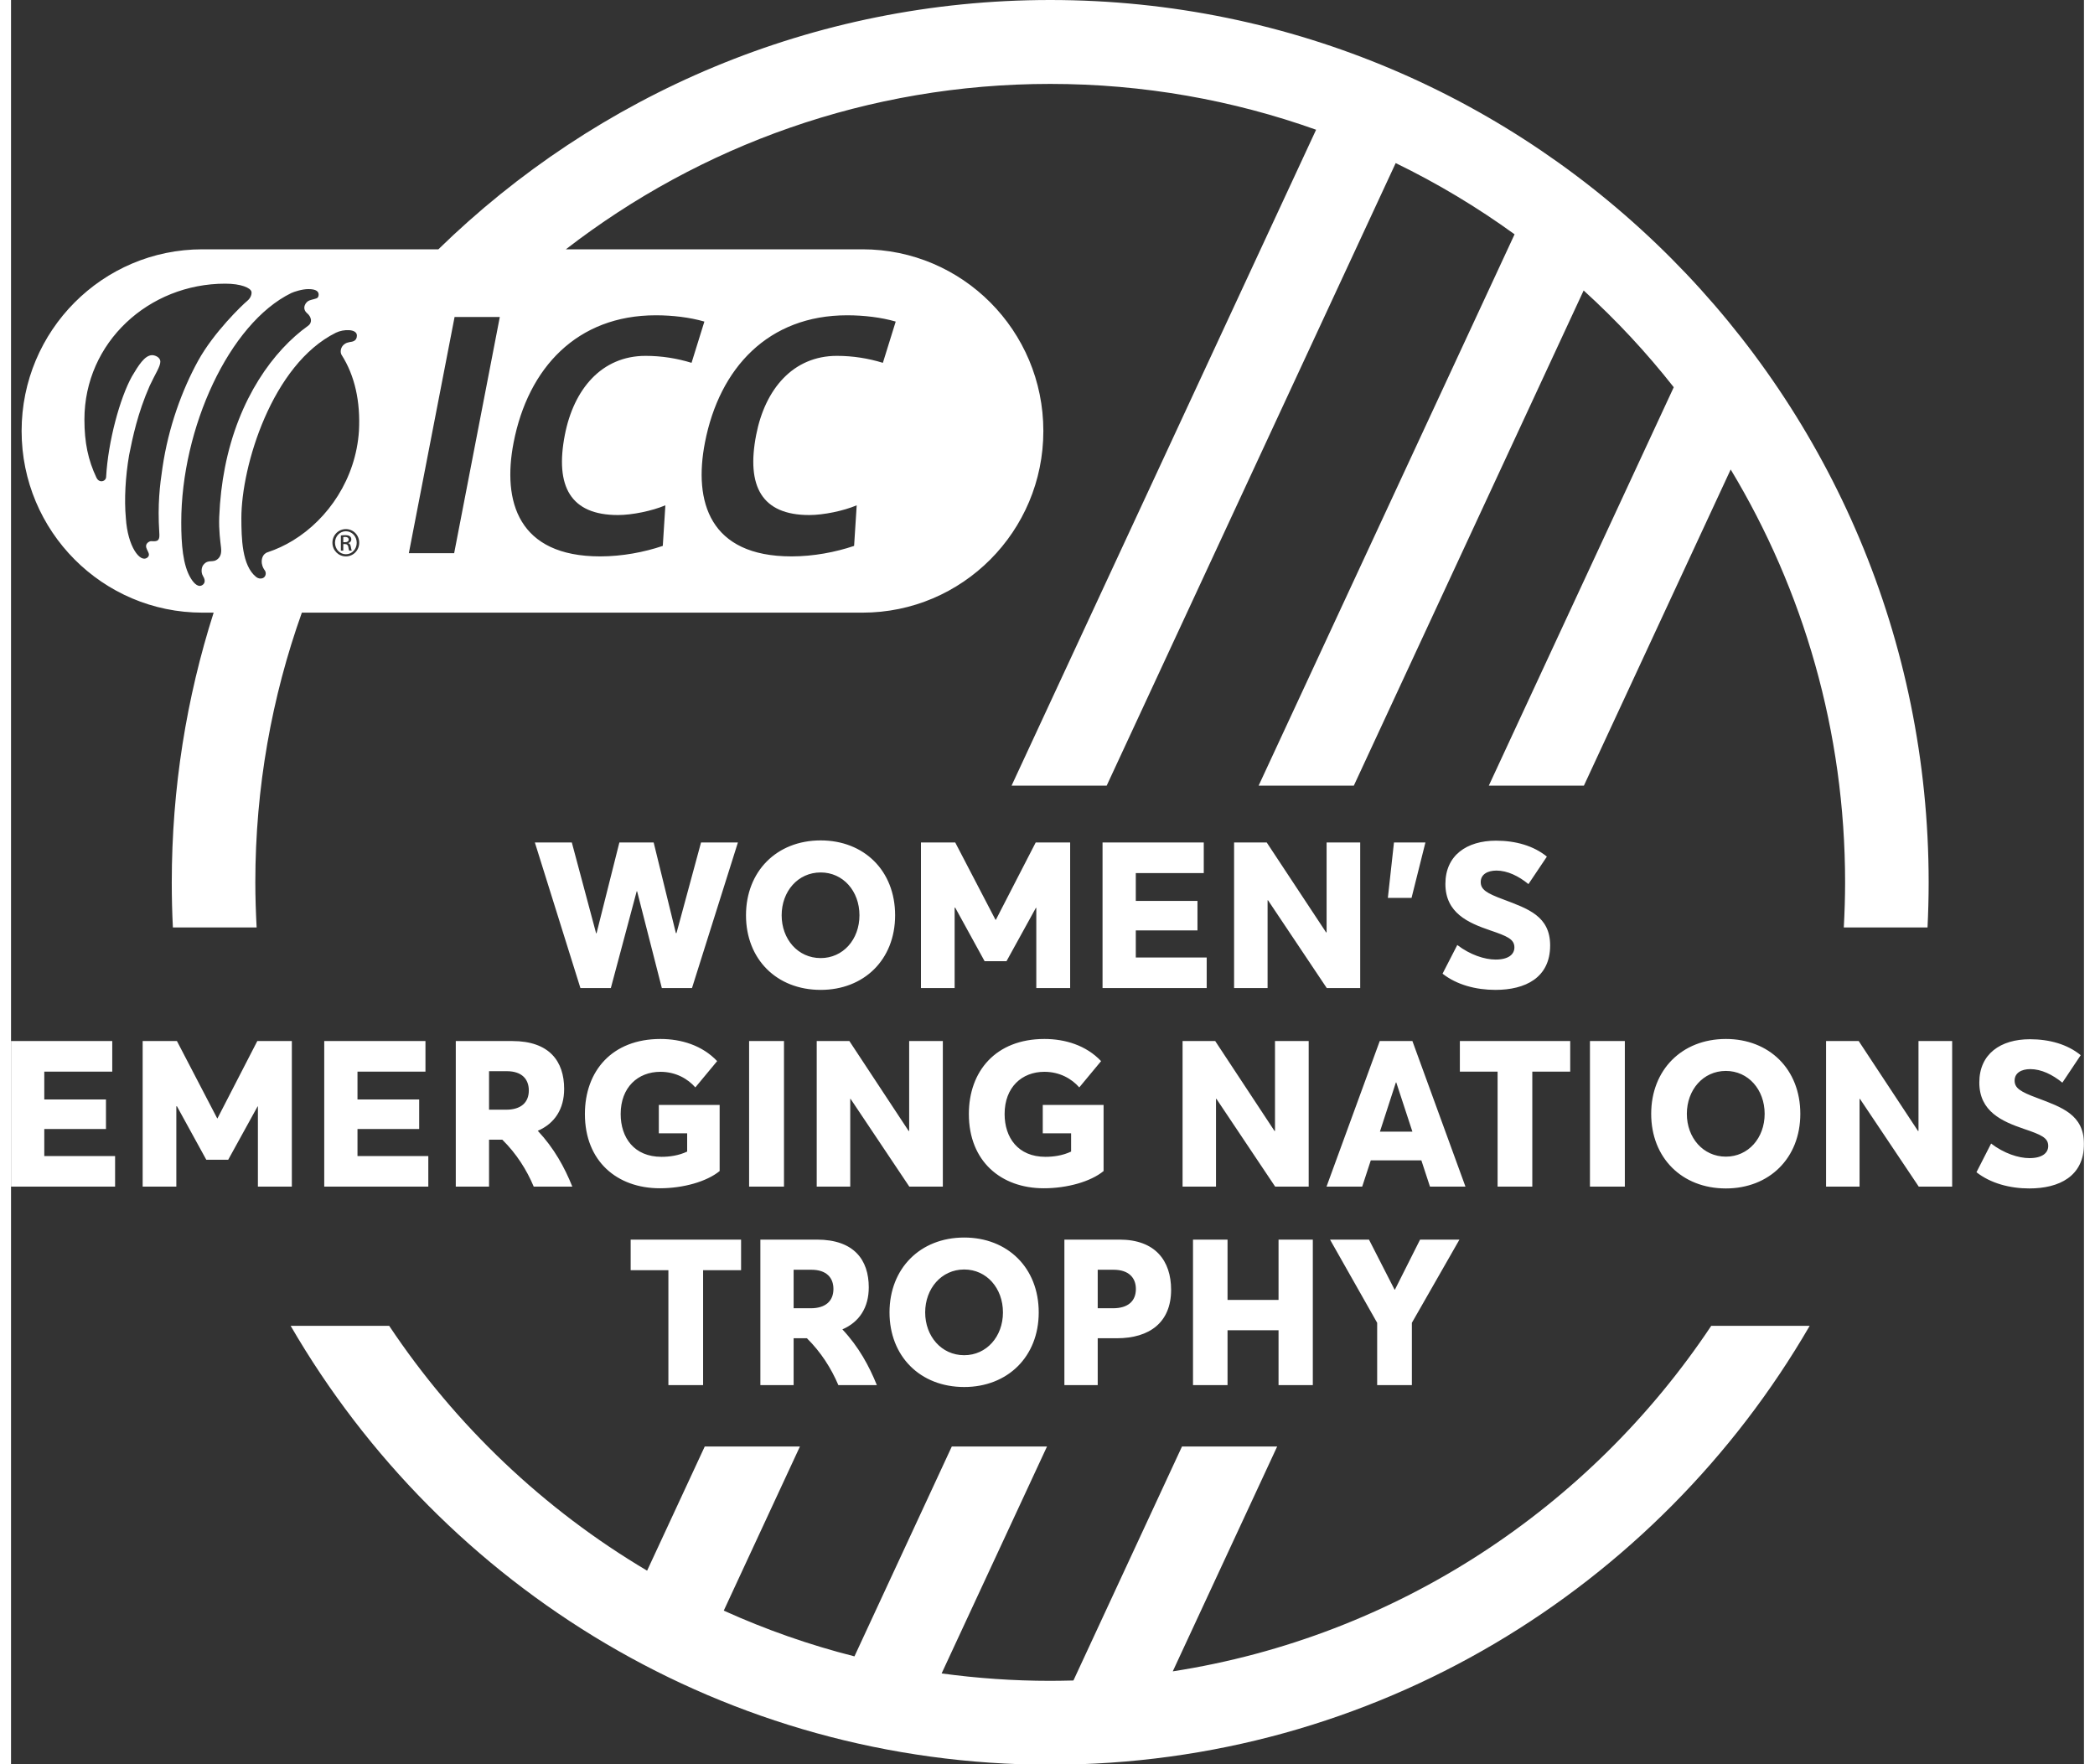 <?xml version="1.0" encoding="UTF-8"?>
<svg xmlns="http://www.w3.org/2000/svg" xmlns:xlink="http://www.w3.org/1999/xlink" width="95px" height="80px" viewBox="0 0 94 80" version="1.1">
<rect x="0" y="0" width="94" height="80" fill="#333333" stroke="none"/>
<g id="surface1">
<path style=" stroke:none;fill-rule:nonzero;fill:rgb(100%,100%,100%);fill-opacity:1;" d="M 15.312 24.469 C 15.312 24.555 15.238 24.586 15.148 24.586 L 15.066 24.586 L 15.066 24.355 C 15.086 24.352 15.109 24.348 15.148 24.348 C 15.27 24.348 15.312 24.41 15.312 24.469 Z M 15.676 24.613 C 15.676 24.902 15.457 25.137 15.184 25.133 C 14.91 25.133 14.691 24.902 14.691 24.609 C 14.691 24.32 14.91 24.09 15.184 24.09 C 15.457 24.09 15.676 24.32 15.676 24.613 Z M 15.453 24.969 C 15.441 24.945 15.426 24.906 15.41 24.801 C 15.395 24.699 15.355 24.641 15.293 24.633 L 15.293 24.625 C 15.367 24.605 15.43 24.551 15.43 24.457 C 15.43 24.395 15.406 24.348 15.363 24.316 C 15.324 24.285 15.254 24.266 15.152 24.266 C 15.07 24.266 15.016 24.273 14.957 24.281 L 14.957 24.969 L 15.066 24.969 L 15.066 24.672 L 15.145 24.672 C 15.23 24.672 15.273 24.707 15.293 24.793 C 15.305 24.883 15.32 24.945 15.336 24.969 Z M 0.48 19.543 C 0.48 14.992 4.152 11.305 8.68 11.305 L 19.379 11.305 C 26.551 4.309 36.336 0 47.121 0 C 69.121 0 86.957 17.914 86.957 40.012 C 86.957 40.699 86.938 41.379 86.906 42.055 L 83.109 42.055 C 83.145 41.379 83.168 40.699 83.168 40.012 C 83.168 33.16 81.273 26.754 77.98 21.289 L 71.324 35.625 L 67.012 35.625 L 75.398 17.559 C 74.16 15.984 72.793 14.516 71.312 13.172 L 60.891 35.625 L 56.574 35.625 L 68.18 10.625 C 66.488 9.398 64.684 8.316 62.789 7.395 L 49.684 35.625 L 45.371 35.625 L 59.18 5.883 C 55.41 4.539 51.352 3.805 47.121 3.805 C 38.855 3.805 31.242 6.602 25.16 11.305 L 38.609 11.305 C 43.141 11.305 46.812 14.992 46.812 19.543 C 46.812 24.094 43.141 27.781 38.609 27.781 L 13.188 27.781 C 11.824 31.602 11.078 35.719 11.078 40.012 C 11.078 40.699 11.102 41.379 11.137 42.055 L 7.34 42.055 C 7.305 41.379 7.289 40.699 7.289 40.012 C 7.289 35.746 7.957 31.637 9.188 27.781 L 8.68 27.781 C 4.152 27.781 0.48 24.094 0.48 19.543 Z M 31.465 20.074 C 30.949 22.738 31.664 25.23 35.391 25.23 C 36.387 25.23 37.387 25.039 38.23 24.754 L 38.348 22.914 C 37.746 23.168 36.844 23.355 36.195 23.355 C 34.047 23.355 33.336 22.055 33.789 19.723 C 34.191 17.645 35.461 16.137 37.449 16.137 C 38.176 16.137 38.879 16.25 39.535 16.453 L 40.117 14.582 C 39.461 14.391 38.672 14.297 37.914 14.297 C 34.348 14.297 32.121 16.676 31.465 20.074 Z M 26.715 25.23 C 27.711 25.23 28.711 25.039 29.555 24.754 L 29.672 22.914 C 29.07 23.168 28.168 23.355 27.52 23.355 C 25.371 23.355 24.66 22.055 25.113 19.723 C 25.516 17.645 26.785 16.137 28.773 16.137 C 29.5 16.137 30.203 16.25 30.859 16.453 L 31.441 14.582 C 30.785 14.391 29.996 14.297 29.238 14.297 C 25.672 14.297 23.445 16.676 22.789 20.074 C 22.273 22.738 22.992 25.23 26.715 25.23 Z M 18.039 25.086 L 20.094 25.086 L 22.164 14.375 L 20.113 14.375 Z M 15.789 24.609 C 15.789 24.266 15.52 23.992 15.184 23.992 C 14.848 23.992 14.574 24.266 14.574 24.609 C 14.574 24.957 14.848 25.23 15.184 25.23 C 15.52 25.23 15.789 24.957 15.789 24.609 Z M 14.734 15.086 C 11.836 16.523 10.441 21.137 10.445 23.504 C 10.449 24.391 10.465 25.652 11.121 26.168 C 11.215 26.238 11.32 26.25 11.406 26.219 C 11.562 26.164 11.582 25.973 11.512 25.871 C 11.469 25.812 11.402 25.719 11.375 25.559 C 11.348 25.395 11.383 25.121 11.645 25.039 C 12.035 24.91 12.422 24.73 12.785 24.508 C 14.387 23.531 15.637 21.699 15.777 19.539 C 15.848 18.211 15.59 17.031 14.988 16.09 C 14.918 15.977 14.93 15.719 15.148 15.586 C 15.203 15.551 15.27 15.527 15.355 15.512 C 15.48 15.496 15.684 15.469 15.684 15.215 C 15.684 14.906 15.078 14.918 14.734 15.086 Z M 7.719 23.684 C 7.719 24.664 7.789 25.641 8.156 26.23 C 8.316 26.492 8.527 26.672 8.715 26.5 C 8.742 26.473 8.855 26.359 8.707 26.125 C 8.602 25.949 8.637 25.719 8.723 25.613 C 8.953 25.332 9.145 25.551 9.379 25.344 C 9.488 25.25 9.555 25.098 9.523 24.828 C 9.492 24.555 9.418 24.051 9.441 23.441 C 9.473 22.648 9.562 21.902 9.699 21.203 C 10.316 18.051 11.914 15.887 13.465 14.777 C 13.684 14.621 13.617 14.363 13.426 14.203 C 13.172 13.988 13.352 13.691 13.527 13.625 C 13.664 13.574 13.84 13.551 13.895 13.504 C 13.934 13.469 13.949 13.414 13.949 13.359 C 13.949 13.234 13.863 13.109 13.484 13.109 C 13.199 13.109 12.832 13.23 12.707 13.289 C 9.887 14.668 7.719 19.418 7.719 23.684 Z M 3.328 19.023 C 3.328 20.07 3.496 20.863 3.875 21.664 C 3.93 21.777 4.016 21.824 4.098 21.824 C 4.211 21.824 4.309 21.738 4.312 21.629 C 4.402 20.012 4.938 18.047 5.484 17.066 C 5.77 16.586 6.059 16.105 6.402 16.105 C 6.504 16.105 6.77 16.184 6.77 16.402 C 6.77 16.625 6.535 16.961 6.289 17.492 C 5.742 18.734 5.516 19.832 5.355 20.633 C 5.188 21.613 5.129 22.641 5.207 23.492 C 5.289 24.793 5.855 25.531 6.176 25.289 C 6.406 25.113 6.035 24.898 6.145 24.676 C 6.176 24.617 6.258 24.539 6.367 24.539 C 6.43 24.543 6.598 24.562 6.668 24.488 C 6.742 24.414 6.73 24.25 6.723 24.156 C 6.641 22.852 6.75 22 6.867 21.211 C 7.137 19.355 7.766 17.668 8.477 16.371 C 9.188 15.074 10.488 13.828 10.711 13.645 C 10.891 13.496 10.922 13.309 10.902 13.227 C 10.863 13.055 10.434 12.863 9.711 12.863 C 6.25 12.863 3.328 15.523 3.328 19.023 Z M 52.68 75.789 L 57.414 65.594 L 53.098 65.594 L 48.176 76.203 C 47.824 76.211 47.473 76.219 47.121 76.219 C 45.453 76.219 43.809 76.102 42.199 75.883 L 46.977 65.594 L 42.66 65.594 L 38.246 75.109 C 36.195 74.59 34.211 73.891 32.32 73.035 L 35.773 65.594 L 31.457 65.594 L 28.844 71.223 C 24.164 68.449 20.164 64.645 17.148 60.121 L 12.68 60.121 C 19.582 72.023 32.422 80.023 47.121 80.023 C 61.824 80.023 74.66 72.023 81.562 60.121 L 77.098 60.121 C 71.609 68.359 62.848 74.211 52.68 75.789 Z M 27.199 44.805 L 28.371 40.418 L 28.391 40.418 L 29.512 44.805 L 30.879 44.805 L 32.961 38.203 L 31.289 38.203 L 30.176 42.312 L 30.148 42.312 L 29.141 38.203 L 27.586 38.203 L 26.551 42.32 L 26.531 42.32 L 25.43 38.203 L 23.754 38.203 L 25.82 44.805 Z M 33.328 41.504 C 33.328 39.516 34.715 38.109 36.715 38.109 C 38.676 38.109 40.09 39.477 40.09 41.504 C 40.09 43.52 38.676 44.887 36.715 44.887 C 34.715 44.887 33.328 43.492 33.328 41.504 Z M 34.945 41.504 C 34.945 42.582 35.676 43.445 36.715 43.445 C 37.73 43.445 38.473 42.602 38.473 41.504 C 38.473 40.406 37.73 39.562 36.715 39.562 C 35.676 39.562 34.945 40.426 34.945 41.504 Z M 48.027 44.805 L 48.027 38.203 L 46.465 38.203 L 44.66 41.707 L 44.641 41.707 L 42.816 38.203 L 41.262 38.203 L 41.262 44.805 L 42.789 44.805 L 42.789 41.16 L 42.816 41.16 L 44.148 43.586 L 45.141 43.586 L 46.473 41.168 L 46.492 41.168 L 46.492 44.805 Z M 54.219 43.418 L 51.004 43.418 L 51.004 42.191 L 53.801 42.191 L 53.801 40.852 L 51.004 40.852 L 51.004 39.59 L 54.086 39.59 L 54.086 38.203 L 49.496 38.203 L 49.496 44.805 L 54.219 44.805 Z M 61.18 44.805 L 61.18 38.203 L 59.656 38.203 L 59.656 42.273 L 59.637 42.285 L 56.941 38.203 L 55.461 38.203 L 55.461 44.805 L 56.98 44.805 L 56.98 40.824 L 57 40.824 L 59.664 44.805 Z M 62.711 38.203 L 62.434 40.715 L 63.508 40.715 L 64.137 38.203 Z M 67.32 43.512 C 66.82 43.512 66.164 43.297 65.582 42.852 L 64.914 44.152 C 65.555 44.656 66.422 44.887 67.312 44.887 C 68.664 44.887 69.793 44.34 69.793 42.871 C 69.793 41.539 68.781 41.207 67.68 40.789 C 66.895 40.5 66.645 40.332 66.645 39.996 C 66.645 39.645 66.961 39.477 67.359 39.477 C 67.855 39.477 68.367 39.727 68.809 40.09 L 69.645 38.844 C 69.043 38.352 68.227 38.121 67.34 38.121 C 66.008 38.121 65.043 38.789 65.043 40.082 C 65.043 41.402 66.082 41.848 67.062 42.184 C 67.855 42.453 68.172 42.59 68.172 42.961 C 68.172 43.27 67.914 43.512 67.32 43.512 Z M 1.508 51.195 L 4.305 51.195 L 4.305 49.855 L 1.508 49.855 L 1.508 48.594 L 4.59 48.594 L 4.59 47.207 L 0 47.207 L 0 53.809 L 4.719 53.809 L 4.719 52.422 L 1.508 52.422 Z M 12.734 53.809 L 12.734 47.207 L 11.168 47.207 L 9.363 50.711 L 9.348 50.711 L 7.523 47.207 L 5.969 47.207 L 5.969 53.809 L 7.496 53.809 L 7.496 50.164 L 7.523 50.164 L 8.855 52.59 L 9.848 52.59 L 11.18 50.172 L 11.195 50.172 L 11.195 53.809 Z M 18.793 48.594 L 18.793 47.207 L 14.203 47.207 L 14.203 53.809 L 18.922 53.809 L 18.922 52.422 L 15.711 52.422 L 15.711 51.195 L 18.508 51.195 L 18.508 49.855 L 15.711 49.855 L 15.711 48.594 Z M 23.887 51.277 C 24.629 52.07 25.102 52.934 25.453 53.809 L 23.703 53.809 C 23.387 53.055 22.918 52.309 22.277 51.68 L 21.676 51.68 L 21.676 53.809 L 20.168 53.809 L 20.168 47.207 L 22.73 47.207 C 24.414 47.207 25.082 48.129 25.082 49.375 C 25.082 50.285 24.656 50.945 23.887 51.277 Z M 23.48 49.449 C 23.48 48.945 23.176 48.574 22.48 48.574 L 21.676 48.574 L 21.676 50.32 L 22.453 50.32 C 23.121 50.32 23.48 49.996 23.48 49.449 Z M 29.422 53.883 C 30.484 53.883 31.547 53.582 32.133 53.102 L 32.133 50.105 L 29.375 50.105 L 29.375 51.391 L 30.66 51.391 L 30.66 52.219 C 30.273 52.402 29.855 52.457 29.496 52.457 C 28.254 52.457 27.645 51.586 27.645 50.516 C 27.645 49.309 28.422 48.602 29.449 48.602 C 30.141 48.602 30.688 48.918 31.031 49.309 L 32.02 48.117 C 31.344 47.402 30.391 47.113 29.449 47.113 C 27.246 47.113 26.023 48.574 26.023 50.516 C 26.023 52.664 27.488 53.883 29.422 53.883 Z M 35.051 47.207 L 33.469 47.207 L 33.469 53.809 L 35.051 53.809 Z M 42.254 53.809 L 42.254 47.207 L 40.727 47.207 L 40.727 51.277 L 40.707 51.289 L 38.016 47.207 L 36.535 47.207 L 36.535 53.809 L 38.055 53.809 L 38.055 49.828 L 38.07 49.828 L 40.734 53.809 Z M 49.543 53.102 L 49.543 50.105 L 46.785 50.105 L 46.785 51.391 L 48.07 51.391 L 48.07 52.219 C 47.684 52.402 47.266 52.457 46.906 52.457 C 45.664 52.457 45.055 51.586 45.055 50.516 C 45.055 49.309 45.832 48.602 46.859 48.602 C 47.555 48.602 48.098 48.918 48.441 49.309 L 49.43 48.117 C 48.754 47.402 47.801 47.113 46.859 47.113 C 44.656 47.113 43.434 48.574 43.434 50.516 C 43.434 52.664 44.898 53.883 46.832 53.883 C 47.895 53.883 48.961 53.582 49.543 53.102 Z M 54.641 49.828 L 54.66 49.828 L 57.324 53.809 L 58.844 53.809 L 58.844 47.207 L 57.316 47.207 L 57.316 51.277 L 57.297 51.289 L 54.605 47.207 L 53.125 47.207 L 53.125 53.809 L 54.641 53.809 Z M 65.953 53.809 L 64.344 53.809 L 63.953 52.617 L 61.66 52.617 L 61.27 53.809 L 59.652 53.809 L 62.066 47.207 L 63.547 47.207 Z M 63.547 51.316 L 62.816 49.086 L 62.797 49.086 L 62.074 51.316 Z M 68.984 53.809 L 68.984 48.594 L 70.703 48.594 L 70.703 47.207 L 65.699 47.207 L 65.699 48.594 L 67.41 48.594 L 67.41 53.809 Z M 73.18 53.809 L 73.18 47.207 L 71.598 47.207 L 71.598 53.809 Z M 77.762 47.113 C 79.723 47.113 81.137 48.48 81.137 50.508 C 81.137 52.523 79.723 53.891 77.762 53.891 C 75.762 53.891 74.375 52.496 74.375 50.508 C 74.375 48.52 75.762 47.113 77.762 47.113 Z M 77.762 48.562 C 76.723 48.562 75.992 49.43 75.992 50.508 C 75.992 51.586 76.723 52.449 77.762 52.449 C 78.777 52.449 79.52 51.605 79.52 50.508 C 79.52 49.41 78.777 48.562 77.762 48.562 Z M 86.496 51.277 L 86.477 51.289 L 83.785 47.207 L 82.305 47.207 L 82.305 53.809 L 83.824 53.809 L 83.824 49.828 L 83.84 49.828 L 86.508 53.809 L 88.023 53.809 L 88.023 47.207 L 86.496 47.207 Z M 91.891 49.793 C 91.105 49.504 90.855 49.336 90.855 49 C 90.855 48.648 91.168 48.48 91.566 48.48 C 92.066 48.48 92.574 48.73 93.02 49.094 L 93.852 47.848 C 93.25 47.355 92.438 47.125 91.547 47.125 C 90.215 47.125 89.254 47.793 89.254 49.086 C 89.254 50.406 90.289 50.852 91.27 51.188 C 92.066 51.457 92.379 51.594 92.379 51.965 C 92.379 52.273 92.121 52.516 91.527 52.516 C 91.031 52.516 90.371 52.301 89.789 51.855 L 89.125 53.156 C 89.762 53.656 90.633 53.891 91.52 53.891 C 92.871 53.891 94 53.344 94 51.875 C 94 50.543 92.992 50.211 91.891 49.793 Z M 31.383 62.809 L 31.383 57.598 L 33.105 57.598 L 33.105 56.211 L 28.098 56.211 L 28.098 57.598 L 29.809 57.598 L 29.809 62.809 Z M 35.488 62.809 L 33.98 62.809 L 33.98 56.211 L 36.543 56.211 C 38.227 56.211 38.895 57.133 38.895 58.375 C 38.895 59.289 38.469 59.949 37.699 60.281 C 38.438 61.07 38.91 61.938 39.262 62.809 L 37.516 62.809 C 37.199 62.059 36.727 61.312 36.09 60.684 L 35.488 60.684 Z M 35.488 59.324 L 36.266 59.324 C 36.93 59.324 37.293 59 37.293 58.449 C 37.293 57.949 36.988 57.578 36.293 57.578 L 35.488 57.578 Z M 39.836 59.512 C 39.836 57.523 41.223 56.117 43.223 56.117 C 45.184 56.117 46.602 57.484 46.602 59.512 C 46.602 61.527 45.184 62.895 43.223 62.895 C 41.223 62.895 39.836 61.5 39.836 59.512 Z M 41.453 59.512 C 41.453 60.59 42.188 61.453 43.223 61.453 C 44.238 61.453 44.98 60.605 44.98 59.512 C 44.98 58.414 44.238 57.566 43.223 57.566 C 42.188 57.566 41.453 58.434 41.453 59.512 Z M 49.277 62.809 L 47.766 62.809 L 47.766 56.211 L 50.266 56.211 C 51.887 56.211 52.605 57.168 52.605 58.488 C 52.605 59.957 51.637 60.684 50.145 60.684 L 49.277 60.684 Z M 49.277 59.324 L 49.969 59.324 C 50.652 59.324 51.008 59 51.008 58.449 C 51.008 57.949 50.691 57.578 49.996 57.578 L 49.277 57.578 Z M 59.031 62.809 L 59.031 56.211 L 57.477 56.211 L 57.477 58.945 L 55.164 58.945 L 55.164 56.211 L 53.598 56.211 L 53.598 62.809 L 55.164 62.809 L 55.164 60.32 L 57.477 60.32 L 57.477 62.809 Z M 63.523 62.809 L 63.523 59.984 L 65.68 56.211 L 63.895 56.211 L 62.754 58.48 L 62.738 58.48 L 61.578 56.211 L 59.812 56.211 L 61.949 59.984 L 61.949 62.809 Z M 63.523 62.809 "/>
</g>
</svg>
